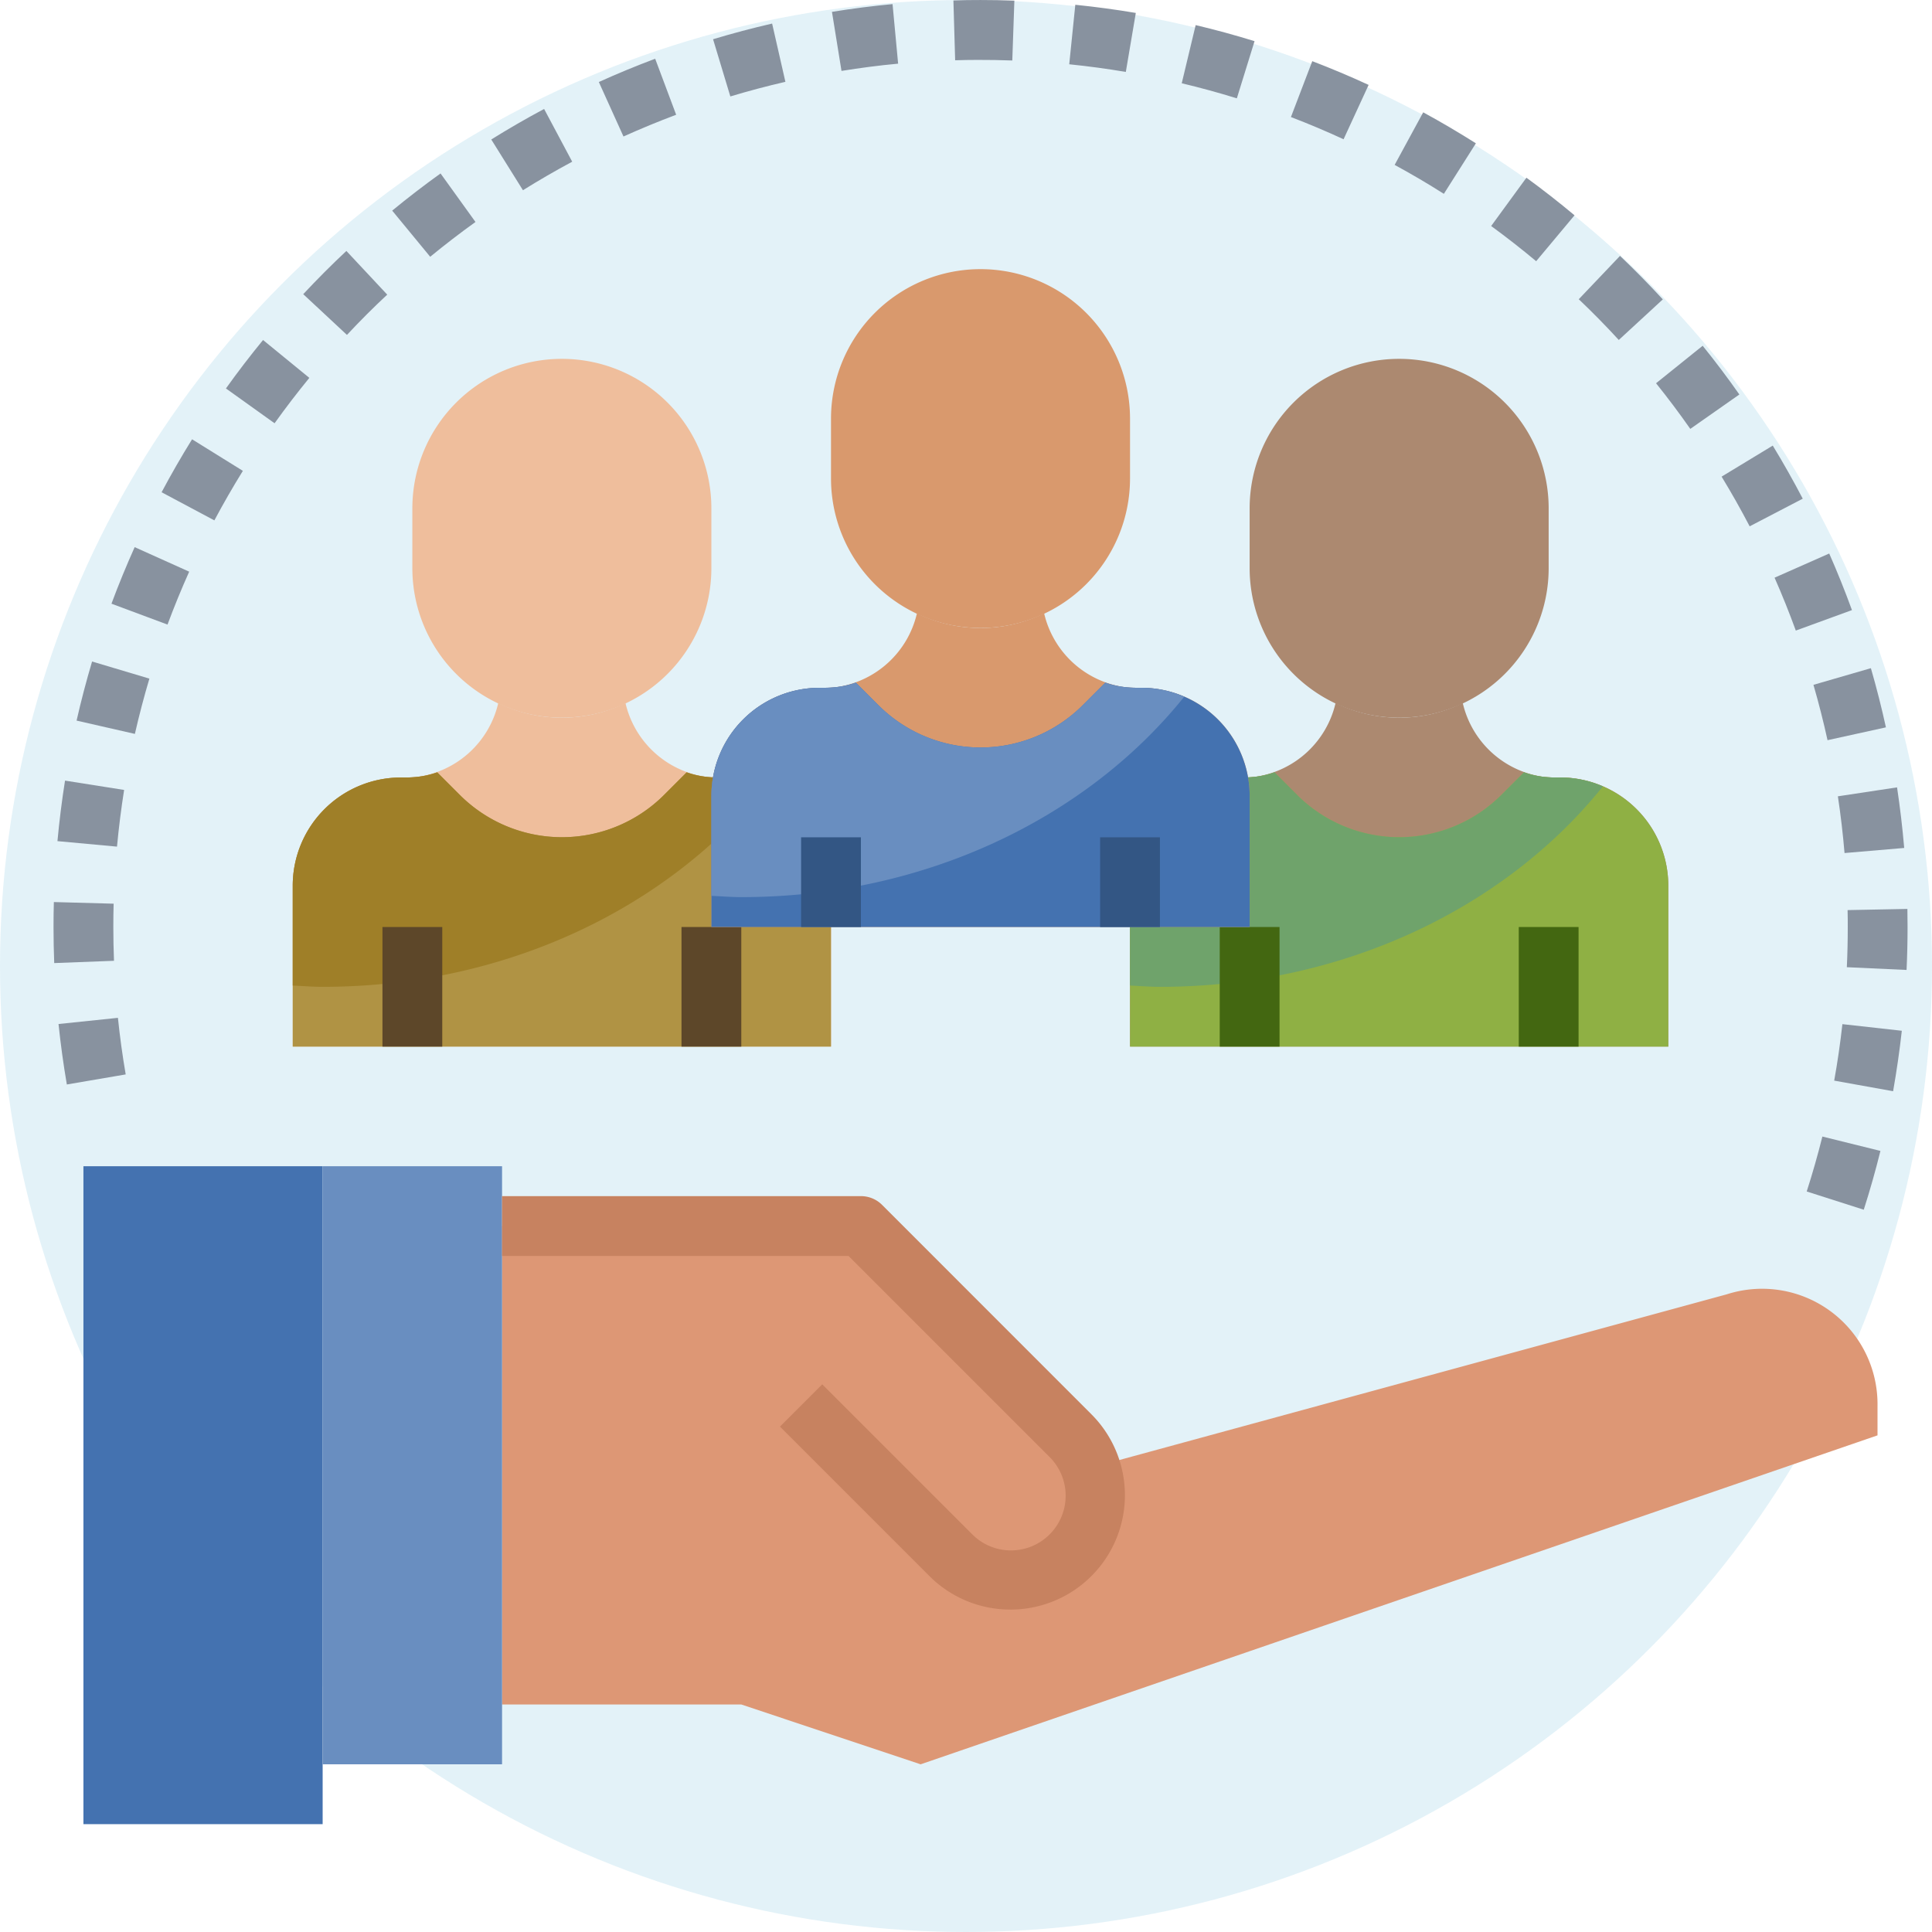 <svg xmlns="http://www.w3.org/2000/svg" width="111" height="111" viewBox="0 0 111 111"><defs><style>.a{fill:rgba(1,136,194,0.11);}.b{fill:#efbe9c;}.c{fill:#b09344;}.d{fill:#9f7f28;}.e{fill:#5d4729;}.f{fill:#ac8970;}.g{fill:#8fb044;}.h{fill:#6fa36b;}.i{fill:#436711;}.j{fill:#d9996d;}.k{fill:#4472b0;}.l{fill:#698ec0;}.m{fill:#335684;}.n{fill:#dd9775;}.o{fill:#c78260;}.p{fill:#88929f;}</style></defs><g transform="translate(-1032 -2063.739)"><circle class="a" cx="55.5" cy="55.5" r="55.5" transform="translate(1032 2063.739)"/><g transform="translate(1034.075 2062.74)"><path class="b" d="M33.709,28.789h-.251a6.345,6.345,0,0,1-.792-.05,5.549,5.549,0,0,1-4.549-4.228,8.345,8.345,0,0,1-7.309,0,5.546,5.546,0,0,1-4.549,4.228,6.07,6.07,0,0,1-.792.052h-.251A6.216,6.216,0,0,0,9,35v9.246H39.925V35A6.216,6.216,0,0,0,33.709,28.789Z" transform="translate(5.744 16.88)"/><path class="c" d="M33.709,27.124h-.251a6.345,6.345,0,0,1-.792-.05,5.133,5.133,0,0,1-1.034-.247l-1.3,1.3a8.3,8.3,0,0,1-11.731,0l-1.3-1.3a5.105,5.105,0,0,1-1.034.247,6.386,6.386,0,0,1-.792.05h-.251A6.216,6.216,0,0,0,9,33.34v9.246H39.925V33.34A6.216,6.216,0,0,0,33.709,27.124Z" transform="translate(5.744 18.545)"/><path class="d" d="M33.458,27.124a6.345,6.345,0,0,1-.792-.05,5.133,5.133,0,0,1-1.034-.247l-1.3,1.3a8.3,8.3,0,0,1-11.731,0l-1.3-1.3a5.105,5.105,0,0,1-1.034.247,6.386,6.386,0,0,1-.792.05h-.251A6.216,6.216,0,0,0,9,33.34v5.737c.572.026,1.137.074,1.718.074,10.557,0,19.869-4.563,25.449-11.516a6.171,6.171,0,0,0-2.459-.51Z" transform="translate(5.744 18.545)"/><g transform="translate(19.898 54.259)"><path class="e" d="M12,32h3.436v6.872H12Z" transform="translate(-12 -32)"/></g><path class="b" d="M21.59,33.616A8.591,8.591,0,0,1,13,25.026V21.59a8.59,8.59,0,1,1,17.18,0v3.436A8.591,8.591,0,0,1,21.59,33.616Z" transform="translate(8.616 8.616)"/><g transform="translate(37.079 54.259)"><path class="e" d="M22,32h3.436v6.872H22Z" transform="translate(-22 -32)"/></g><path class="f" d="M61.709,28.789h-.251a6.345,6.345,0,0,1-.792-.05,5.549,5.549,0,0,1-4.549-4.228,8.344,8.344,0,0,1-7.308,0,5.546,5.546,0,0,1-4.549,4.228,6.071,6.071,0,0,1-.792.052h-.251A6.216,6.216,0,0,0,37,35v9.246H67.925V35a6.216,6.216,0,0,0-6.216-6.216Z" transform="translate(25.849 16.88)"/><path class="g" d="M61.709,27.124h-.251a6.344,6.344,0,0,1-.792-.05,5.133,5.133,0,0,1-1.034-.247l-1.3,1.3a8.3,8.3,0,0,1-11.731,0l-1.3-1.3a5.105,5.105,0,0,1-1.034.247,6.387,6.387,0,0,1-.792.05h-.251A6.216,6.216,0,0,0,37,33.34v9.246H67.925V33.34A6.216,6.216,0,0,0,61.709,27.124Z" transform="translate(25.849 18.545)"/><path class="h" d="M61.458,27.124a6.344,6.344,0,0,1-.792-.05,5.133,5.133,0,0,1-1.034-.247l-1.3,1.3a8.3,8.3,0,0,1-11.731,0l-1.3-1.3a5.105,5.105,0,0,1-1.034.247,6.387,6.387,0,0,1-.792.05h-.251A6.216,6.216,0,0,0,37,33.34v5.737c.572.026,1.137.074,1.718.074,10.557,0,19.869-4.563,25.449-11.516a6.171,6.171,0,0,0-2.458-.51Z" transform="translate(25.849 18.545)"/><g transform="translate(68.003 54.259)"><path class="i" d="M40,32h3.436v6.872H40Z" transform="translate(-40 -32)"/></g><path class="f" d="M49.59,33.616A8.591,8.591,0,0,1,41,25.026V21.59a8.59,8.59,0,1,1,17.18,0v3.436A8.591,8.591,0,0,1,49.59,33.616Z" transform="translate(28.721 8.616)"/><path class="j" d="M47.709,25.789h-.251a6.345,6.345,0,0,1-.792-.05,5.549,5.549,0,0,1-4.549-4.228,8.344,8.344,0,0,1-7.308,0,5.546,5.546,0,0,1-4.549,4.228,6.07,6.07,0,0,1-.792.052h-.251A6.216,6.216,0,0,0,23,32v7.528H53.925V32A6.216,6.216,0,0,0,47.709,25.789Z" transform="translate(15.797 14.726)"/><path class="k" d="M47.709,24.124h-.251a6.345,6.345,0,0,1-.792-.05,5.133,5.133,0,0,1-1.034-.247l-1.3,1.3a8.3,8.3,0,0,1-11.731,0l-1.3-1.3a5.105,5.105,0,0,1-1.034.247,6.387,6.387,0,0,1-.792.05h-.251A6.216,6.216,0,0,0,23,30.34v7.528H53.925V30.34A6.216,6.216,0,0,0,47.709,24.124Z" transform="translate(15.797 16.391)"/><path class="l" d="M47.458,24.124a6.345,6.345,0,0,1-.792-.05,5.133,5.133,0,0,1-1.034-.247l-1.3,1.3a8.3,8.3,0,0,1-11.731,0l-1.3-1.3a5.105,5.105,0,0,1-1.034.247,6.387,6.387,0,0,1-.792.05h-.251A6.216,6.216,0,0,0,23,30.34v5.737c.572.026,1.137.074,1.718.074,10.557,0,19.869-4.563,25.449-11.516a6.171,6.171,0,0,0-2.458-.51Z" transform="translate(15.797 16.391)"/><g transform="translate(61.131 49.105)"><path class="m" d="M36,29h3.436v5.154H36Z" transform="translate(-36 -29)"/></g><g transform="translate(43.951 49.105)"><path class="m" d="M26,29h3.436v5.154H26Z" transform="translate(-26 -29)"/></g><path class="j" d="M35.59,30.616A8.591,8.591,0,0,1,27,22.026V18.59a8.59,8.59,0,1,1,17.18,0v3.436A8.591,8.591,0,0,1,35.59,30.616Z" transform="translate(18.669 6.462)"/><path class="n" d="M50.361,55.744l36-9.82a6.631,6.631,0,0,1,8.664,6.384v1.718l-54.977,18.9L29.744,69.488H16V42H36.616Z" transform="translate(10.77 29.439)"/><path class="k" d="M2,40H15.744V77.8H2Z" transform="translate(0.718 28.003)"/><path class="l" d="M10,40H20.308V74.361H10Z" transform="translate(6.462 28.003)"/><g transform="translate(26.77 69.721)"><path class="o" d="M45.207,64.753a6.558,6.558,0,0,1-4.651-1.922l-8.59-8.59,2.429-2.429,8.59,8.59a3.142,3.142,0,1,0,4.443-4.443L35.905,44.436H16V41H36.616a1.713,1.713,0,0,1,1.215.5L49.857,53.53a6.573,6.573,0,0,1-4.651,11.224Z" transform="translate(-16 -41)"/></g><g transform="translate(1 1)"><path class="p" d="M105,70.5l-3.273-1.046q.5-1.557.9-3.156l3.335.825c-.278,1.125-.6,2.261-.957,3.378Zm1.689-6.807-3.383-.608q.289-1.606.471-3.245l3.414.38c-.129,1.163-.3,2.331-.5,3.474ZM1.765,63.306q-.294-1.719-.478-3.474L4.7,59.477q.17,1.642.447,3.251Zm105.7-6.58-3.433-.158c.036-.765.053-1.536.053-2.309,0-.323,0-.648-.01-.972l3.436-.067q.01.518.01,1.039,0,1.24-.057,2.467ZM1.04,56.331Q1,55.3,1,54.261c0-.481.005-.962.019-1.436l3.434.094c-.012.445-.017.89-.017,1.34,0,.648.012,1.3.038,1.941ZM103.9,50.009q-.139-1.647-.383-3.259l3.4-.514q.26,1.724.411,3.481ZM4.647,49.641l-3.421-.316c.107-1.158.253-2.326.435-3.477l3.395.536Q4.8,48,4.647,49.641Zm98.276-6.116q-.353-1.608-.809-3.18l3.3-.957c.323,1.113.613,2.256.864,3.4ZM5.675,43.164,2.325,42.4c.256-1.13.557-2.271.89-3.395l3.293.983q-.466,1.567-.833,3.173ZM101.1,37.228q-.562-1.544-1.22-3.039L103.02,32.8c.466,1.057.905,2.151,1.306,3.251ZM7.549,36.883l-3.22-1.2c.409-1.1.859-2.192,1.333-3.249l3.132,1.409Q8.125,35.337,7.549,36.883Zm90.9-5.645q-.758-1.453-1.612-2.855L99.776,26.6c.606.995,1.185,2.022,1.723,3.05Zm-88.211-.344L7.209,29.281c.548-1.031,1.137-2.053,1.751-3.043l2.919,1.813q-.863,1.392-1.636,2.843Zm84.8-5.254Q94.1,24.3,93.071,23.018l2.678-2.154q1.1,1.363,2.108,2.8ZM13.7,25.317l-2.794-2q1.021-1.428,2.132-2.783l2.66,2.175Q14.657,23.98,13.7,25.317ZM90.93,20.531q-1.111-1.211-2.3-2.34L91,15.7c.849.809,1.677,1.651,2.459,2.5Zm-73.071-.29L15.347,17.9c.806-.862,1.641-1.7,2.479-2.483l2.347,2.51C19.392,18.653,18.612,19.433,17.859,20.24Zm68.324-4.235q-1.258-1.051-2.586-2.022l2.026-2.775c.936.682,1.868,1.411,2.764,2.16Zm-63.541-.254L20.458,13.1q1.353-1.113,2.778-2.136l2.007,2.788Q23.911,14.708,22.642,15.751ZM80.88,12.136q-1.384-.879-2.828-1.663l1.641-3.02c1.031.56,2.048,1.16,3.027,1.78Zm-52.91-.208L26.15,9.013c.984-.613,2-1.2,3.036-1.754L30.8,10.289Q29.359,11.063,27.97,11.928ZM75.118,9q-1.487-.688-3.025-1.276L73.32,4.513c1.082.414,2.172.873,3.237,1.364ZM33.746,8.841,32.33,5.711c1.053-.476,2.142-.926,3.237-1.337l1.206,3.218Q35.237,8.169,33.746,8.841Zm35.24-2.192q-1.562-.484-3.166-.866l.8-3.342q1.714.407,3.383.923Zm-29.1-.108-.993-3.288c1.117-.337,2.259-.639,3.393-.9L43.049,5.7C41.989,5.945,40.924,6.226,39.882,6.541ZM62.607,5.132Q61,4.859,59.356,4.692l.349-3.419c1.175.12,2.343.278,3.476.469ZM46.272,5.074,45.724,1.68c1.16-.187,2.33-.337,3.481-.445l.32,3.422c-1.1.1-2.18.244-3.252.416Zm9.813-.6c-.655-.022-1.321-.036-1.974-.033-.442,0-.876.007-1.309.021l-.1-3.436C53.218,1.005,53.738,1,54.264,1c.646,0,1.294.012,1.94.036Z" transform="translate(-1 -1)"/></g><g transform="translate(85.183 54.259)"><path class="i" d="M50,32h3.436v6.872H50Z" transform="translate(-50 -32)"/></g></g></g></svg>